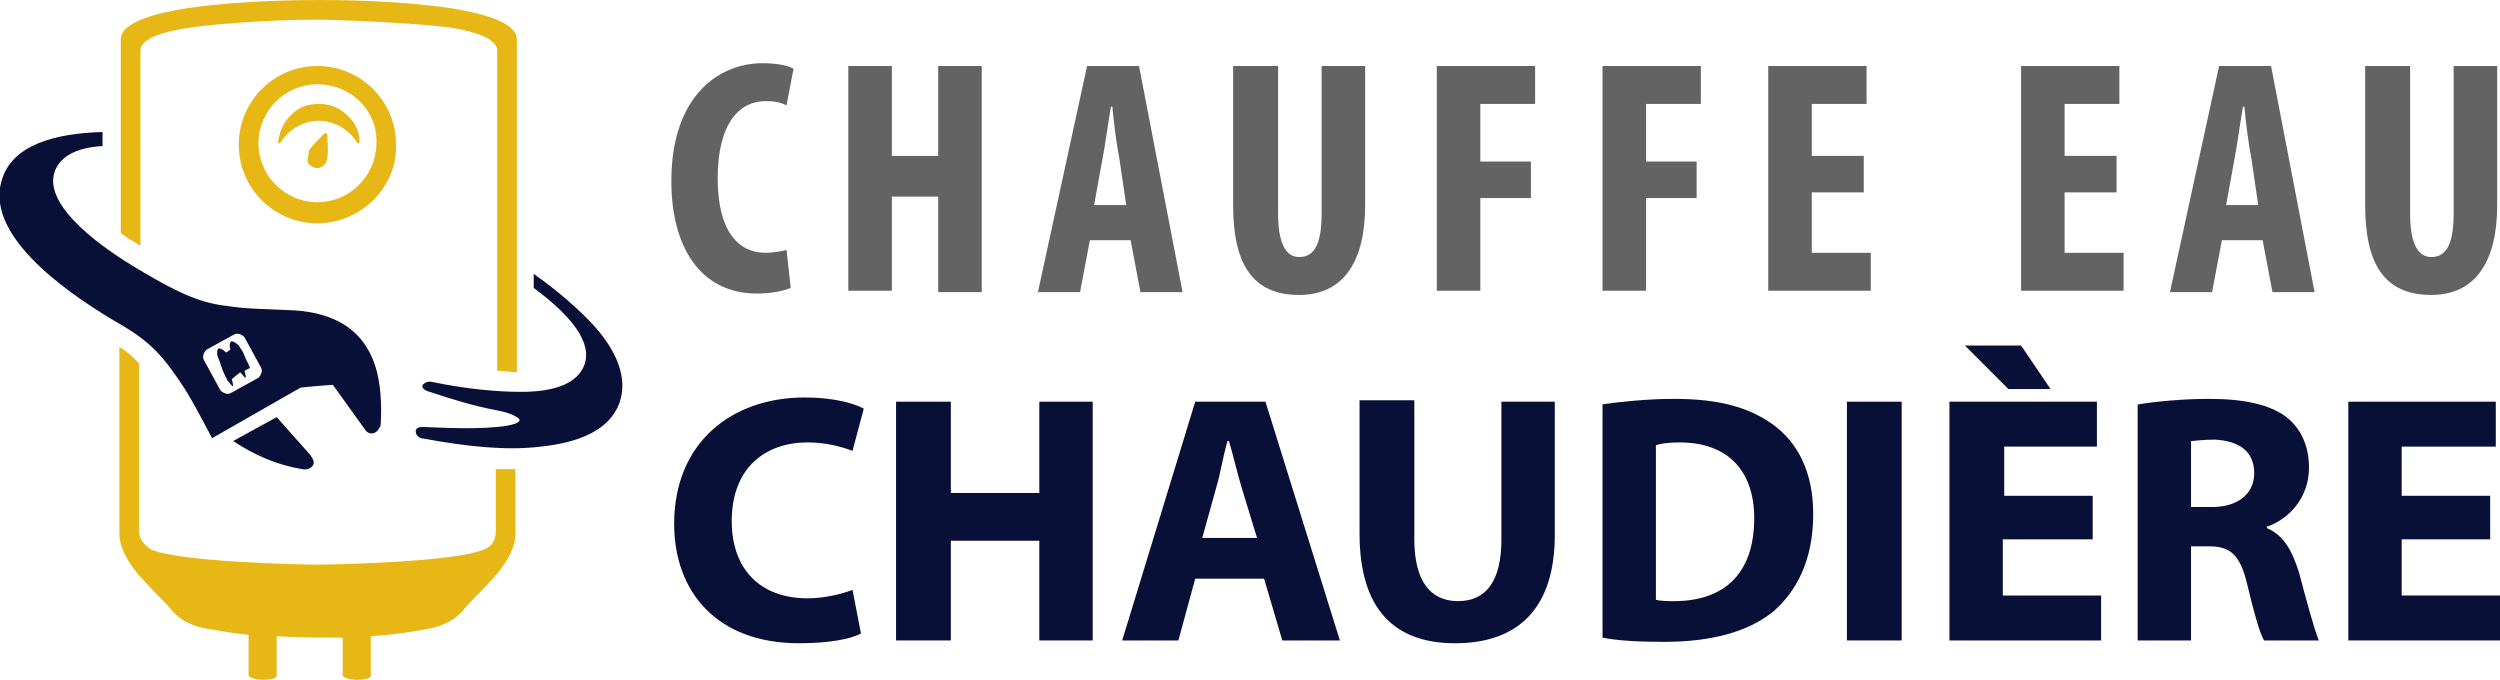 <?xml version="1.0" encoding="utf-8"?>
<!-- Generator: Adobe Illustrator 24.1.0, SVG Export Plug-In . SVG Version: 6.00 Build 0)  -->
<svg version="1.1" id="Layer_1" xmlns="http://www.w3.org/2000/svg" xmlns:xlink="http://www.w3.org/1999/xlink" x="0px" y="0px"
	 width="178px" height="48.4px" viewBox="0 0 178 48.4" style="enable-background:new 0 0 178 48.4;" xml:space="preserve">
<style type="text/css">
	.st0{fill:#636363;}
	.st1{fill:#081037;}
	.st2{fill-rule:evenodd;clip-rule:evenodd;fill:#E7B716;}
	.st3{fill-rule:evenodd;clip-rule:evenodd;fill:#081037;}
</style>
<g>
	<path class="st0" d="M56.3,20.5c-0.5,0.2-1.3,0.4-2.4,0.4c-4.1,0-6.1-3.4-6.1-8c0-6.1,3.4-8.4,6.5-8.4c1.1,0,1.9,0.2,2.2,0.4
		l-0.5,2.6c-0.4-0.2-0.8-0.3-1.5-0.3c-1.8,0-3.4,1.5-3.4,5.5c0,3.8,1.5,5.3,3.4,5.3c0.5,0,1.1-0.1,1.5-0.2L56.3,20.5z"/>
	<path class="st0" d="M63.5,4.7v6.4h3.3V4.7h3.1v16.1h-3.1V14h-3.3v6.7h-3.1V4.7H63.5z"/>
	<path class="st0" d="M77.6,17.1l-0.7,3.7h-3l3.5-16.1h3.7l3.1,16.1h-3l-0.7-3.7H77.6z M80.2,14.7l-0.5-3.4c-0.2-1-0.4-2.6-0.5-3.7
		h-0.1c-0.2,1.1-0.4,2.7-0.6,3.7l-0.6,3.3H80.2z"/>
	<path class="st0" d="M91,4.7v10.5c0,2.4,0.7,3.1,1.5,3.1c0.9,0,1.6-0.6,1.6-3.1V4.7h3.1v9.9c0,4.1-1.6,6.4-4.7,6.4
		c-3.4,0-4.7-2.3-4.7-6.4V4.7H91z"/>
	<path class="st0" d="M102.3,4.7h7v2.7h-3.9v4.1h3.6v2.6h-3.6v6.6h-3.1V4.7z"/>
	<path class="st0" d="M114.1,4.7h7v2.7h-3.9v4.1h3.6v2.6h-3.6v6.6h-3.1V4.7z"/>
	<path class="st0" d="M132.7,13.7H129v4.3h4.2v2.7h-7.3V4.7h7v2.7H129v3.7h3.7V13.7z"/>
	<path class="st0" d="M150.6,13.7H147v4.3h4.2v2.7h-7.3V4.7h7v2.7H147v3.7h3.7V13.7z"/>
	<path class="st0" d="M158.2,17.1l-0.7,3.7h-3l3.5-16.1h3.7l3.1,16.1h-3l-0.7-3.7H158.2z M160.8,14.7l-0.5-3.4
		c-0.2-1-0.4-2.6-0.5-3.7h-0.1c-0.2,1.1-0.4,2.7-0.6,3.7l-0.6,3.3H160.8z"/>
	<path class="st0" d="M171.6,4.7v10.5c0,2.4,0.7,3.1,1.5,3.1c0.9,0,1.6-0.6,1.6-3.1V4.7h3.1v9.9c0,4.1-1.6,6.4-4.7,6.4
		c-3.4,0-4.7-2.3-4.7-6.4V4.7H171.6z"/>
	<path class="st1" d="M61.3,45.1c-0.7,0.4-2.3,0.7-4.4,0.7c-5.9,0-8.9-3.7-8.9-8.5c0-5.8,4.1-9,9.3-9c2,0,3.5,0.4,4.2,0.8l-0.8,3
		c-0.8-0.3-1.9-0.6-3.2-0.6c-3,0-5.4,1.8-5.4,5.6c0,3.4,2,5.5,5.4,5.5c1.2,0,2.4-0.3,3.2-0.6L61.3,45.1z"/>
	<path class="st1" d="M67.7,28.6v6.5H74v-6.5h3.8v17H74v-7.1h-6.3v7.1h-3.9v-17H67.7z"/>
	<path class="st1" d="M85.1,41.2l-1.2,4.4h-4l5.2-17h5l5.3,17h-4.1L90,41.2H85.1z M89.5,38.3l-1.1-3.6c-0.3-1-0.6-2.3-0.9-3.3h-0.1
		c-0.3,1-0.5,2.3-0.8,3.3l-1,3.6H89.5z"/>
	<path class="st1" d="M100.7,28.6v9.8c0,2.9,1.1,4.4,3.1,4.4c2,0,3.1-1.4,3.1-4.4v-9.8h3.8v9.5c0,5.2-2.6,7.7-7.1,7.7
		c-4.3,0-6.8-2.4-6.8-7.8v-9.5H100.7z"/>
	<path class="st1" d="M114,28.8c1.4-0.2,3.3-0.4,5.2-0.4c3.2,0,5.3,0.6,7,1.8c1.8,1.3,2.9,3.4,2.9,6.4c0,3.3-1.2,5.5-2.8,6.9
		c-1.8,1.5-4.5,2.2-7.8,2.2c-2,0-3.4-0.1-4.4-0.3V28.8z M117.9,42.7c0.3,0.1,0.9,0.1,1.3,0.1c3.5,0,5.7-1.9,5.7-5.9
		c0-3.5-2-5.4-5.3-5.4c-0.9,0-1.4,0.1-1.7,0.2V42.7z"/>
	<path class="st1" d="M135.4,28.6v17h-3.9v-17H135.4z"/>
	<path class="st1" d="M148.9,38.4h-6.3v4h7v3.2h-10.8v-17h10.5v3.2h-6.6v3.5h6.3V38.4z M143.9,24.6l2.1,3.1H143l-3.1-3.1H143.9z"/>
	<path class="st1" d="M152.2,28.8c1.2-0.2,3.1-0.4,5.1-0.4c2.5,0,4.3,0.4,5.5,1.3c1,0.8,1.6,2,1.6,3.6c0,2.2-1.5,3.7-3,4.2v0.1
		c1.2,0.5,1.8,1.6,2.3,3.2c0.5,1.9,1.1,4.1,1.4,4.8h-3.9c-0.3-0.5-0.7-1.9-1.2-4c-0.5-2.1-1.2-2.7-2.7-2.7H156v6.7h-3.8V28.8z
		 M156,36.1h1.5c1.9,0,3-1,3-2.4c0-1.6-1.1-2.3-2.8-2.4c-0.9,0-1.5,0.1-1.7,0.1V36.1z"/>
	<path class="st1" d="M177.3,38.4H171v4h7v3.2h-10.8v-17h10.5v3.2H171v3.5h6.3V38.4z"/>
</g>
<g>
	<path class="st2" d="M19.7,45.3v2.8c0,0.2-0.4,0.3-1,0.3s-1-0.2-1-0.3v-2.9c-1.1-0.1-2.2-0.3-3.3-0.5c-0.5-0.1-0.9-0.3-1.3-0.5
		c-0.3-0.2-0.7-0.5-1-0.9c-0.7-0.8-1.7-1.7-2.5-2.7C9,39.8,8.5,38.9,8.5,38V24.7c0.5,0.3,1,0.7,1.4,1.2v11.9c0,0.6,0.4,1,0.8,1.3
		c1.9,0.9,10.5,1.1,11.9,1.1c1.4,0,10-0.2,11.9-1.1c0.5-0.2,0.8-0.6,0.8-1.3v-4.4c0.5,0,0.9,0,1.4,0V38c0,0.9-0.5,1.8-1.1,2.6
		c-0.8,1-1.8,1.9-2.5,2.7c-0.3,0.4-0.7,0.7-1,0.9c-0.4,0.2-0.8,0.4-1.3,0.5c-1.4,0.3-2.9,0.5-4.4,0.6v2.8c0,0.2-0.4,0.3-1,0.3
		s-1-0.2-1-0.3v-2.7C22.9,45.4,21.3,45.4,19.7,45.3L19.7,45.3z M22.6,15.9c-3.1,0-5.6-2.5-5.6-5.6c0-3.1,2.5-5.6,5.6-5.6
		c3.1,0,5.6,2.5,5.6,5.6C28.3,13.3,25.7,15.9,22.6,15.9L22.6,15.9z M21.9,11.4c0,0.3,0.2,0.4,0.4,0.5c0.2,0.1,0.5,0.1,0.7-0.1
		c0.2-0.1,0.3-0.4,0.3-0.6c0.1-0.5,0-1.2,0-1.6c0-0.1,0-0.1-0.1-0.1c0,0-0.1,0-0.1,0c-0.3,0.3-0.8,0.8-1.1,1.2
		C22,11,21.9,11.2,21.9,11.4L21.9,11.4z M22.6,6c-2.3,0-4.2,1.9-4.2,4.2c0,2.3,1.9,4.2,4.2,4.2c2.3,0,4.2-1.9,4.2-4.2
		C26.9,7.9,25,6,22.6,6L22.6,6z M25.6,10.1c0-1-0.6-1.8-1.4-2.3c-0.5-0.3-1-0.4-1.5-0.4c-0.5,0-1.1,0.1-1.5,0.4
		c-0.8,0.5-1.3,1.4-1.4,2.3c0,0.1,0,0.1,0.1,0.1c0,0,0.1,0,0.1-0.1c0.6-0.9,1.6-1.5,2.7-1.5c1.1,0,2.1,0.6,2.7,1.5
		c0,0.1,0.1,0.1,0.1,0.1C25.5,10.2,25.6,10.2,25.6,10.1L25.6,10.1z M35.4,3.6c0,7.6,0,15.2,0,22.8c0.5,0,1,0.1,1.4,0.1
		c0-7.9,0-15.8,0-23.7c0-1.3-2.8-1.9-4.6-2.2c-2.6-0.4-6-0.6-9.4-0.6c-3.5,0-6.9,0.2-9.6,0.6c-1.8,0.3-4.6,0.9-4.6,2.2v13.8
		c0.4,0.3,0.9,0.6,1.4,0.9V3.6c0-0.8,1.4-1.3,3.3-1.6c1.2-0.2,5.2-0.6,9.5-0.6c4.3,0.1,8.3,0.4,9.5,0.6C34,2.3,35.4,2.8,35.4,3.6z"
		/>
	<path class="st3" d="M12.7,27c0.9,1.3,1.6,2.7,2.4,4.2c0,0,2.1-1.2,6.3-3.6c0,0,0.8-0.1,2.3-0.2c0.8,1.1,1.5,2.1,2.3,3.2
		c0.2,0.3,0.5,0.3,0.7,0.2c0.2-0.1,0.3-0.3,0.4-0.5c0.1-1.5,0-3.1-0.4-4.3c-0.8-2.4-2.7-3.7-5.7-3.9c-2.1-0.1-3.5-0.1-4.7-0.3
		c-1.9-0.2-3.4-0.8-6.4-2.6c-2.4-1.4-6.9-4.5-6-7c0.4-1.1,1.6-1.7,3.4-1.8v-1c-3.6,0.1-6.3,1-7.1,3.2c-1.5,4,4.4,8.1,7.7,10.1
		C10.2,24,11.2,24.8,12.7,27L12.7,27z M30.1,30.4c-0.3,0-0.5,0.1-0.5,0.3c0,0.2,0.1,0.4,0.4,0.5c3.2,0.6,6.1,0.9,8.5,0.6
		c2.8-0.3,4.9-1.2,5.6-3.1c0.6-1.7-0.1-3.6-1.8-5.5c-1.1-1.2-2.6-2.5-4.3-3.7v1c2.7,2,4.2,3.9,3.6,5.5c-0.5,1.3-2.1,1.9-4.5,1.9
		c-1.7,0-3.9-0.2-6.3-0.7c-0.4-0.1-0.6,0.1-0.7,0.2c-0.1,0.2,0.1,0.4,0.5,0.5c1.5,0.5,3.1,1,4.7,1.3c1.1,0.2,1.6,0.5,1.7,0.7
		c0,0.2-0.5,0.4-1.6,0.5C33.4,30.6,30.5,30.4,30.1,30.4L30.1,30.4z M16.5,27c0.1,0.3,0.1,0.5,0.1,0.5c-0.1,0-0.2-0.2-0.4-0.4
		c-0.2-0.4-0.4-0.8-0.4-0.9c-0.1-0.3-0.2-0.6-0.3-0.8c-0.1-0.4,0-0.6,0.1-0.6c0.1,0,0.3,0.1,0.5,0.3l0.3-0.2c-0.1-0.4,0-0.6,0.1-0.6
		c0.1,0,0.3,0.1,0.5,0.3c0.1,0.2,0.3,0.4,0.4,0.7c0.1,0.3,0.3,0.6,0.4,0.9l-0.4,0.2c0.1,0.3,0.1,0.5,0.1,0.5c-0.1,0-0.2-0.2-0.4-0.4
		L16.5,27L16.5,27z M22.1,32.4c0.2,0.3,0.3,0.5,0.2,0.7c-0.1,0.2-0.4,0.4-0.8,0.3c-1.8-0.3-3.4-1-4.9-2l3.1-1.7
		C20.5,30.6,21.3,31.5,22.1,32.4L22.1,32.4z M17.4,24l1.2,2.2c0.1,0.2,0,0.5-0.2,0.7l-2,1.1c-0.2,0.1-0.5,0-0.7-0.2l-1.2-2.2
		c-0.1-0.2,0-0.5,0.2-0.7l2-1.1C16.9,23.7,17.2,23.8,17.4,24z"/>
</g>
</svg>
